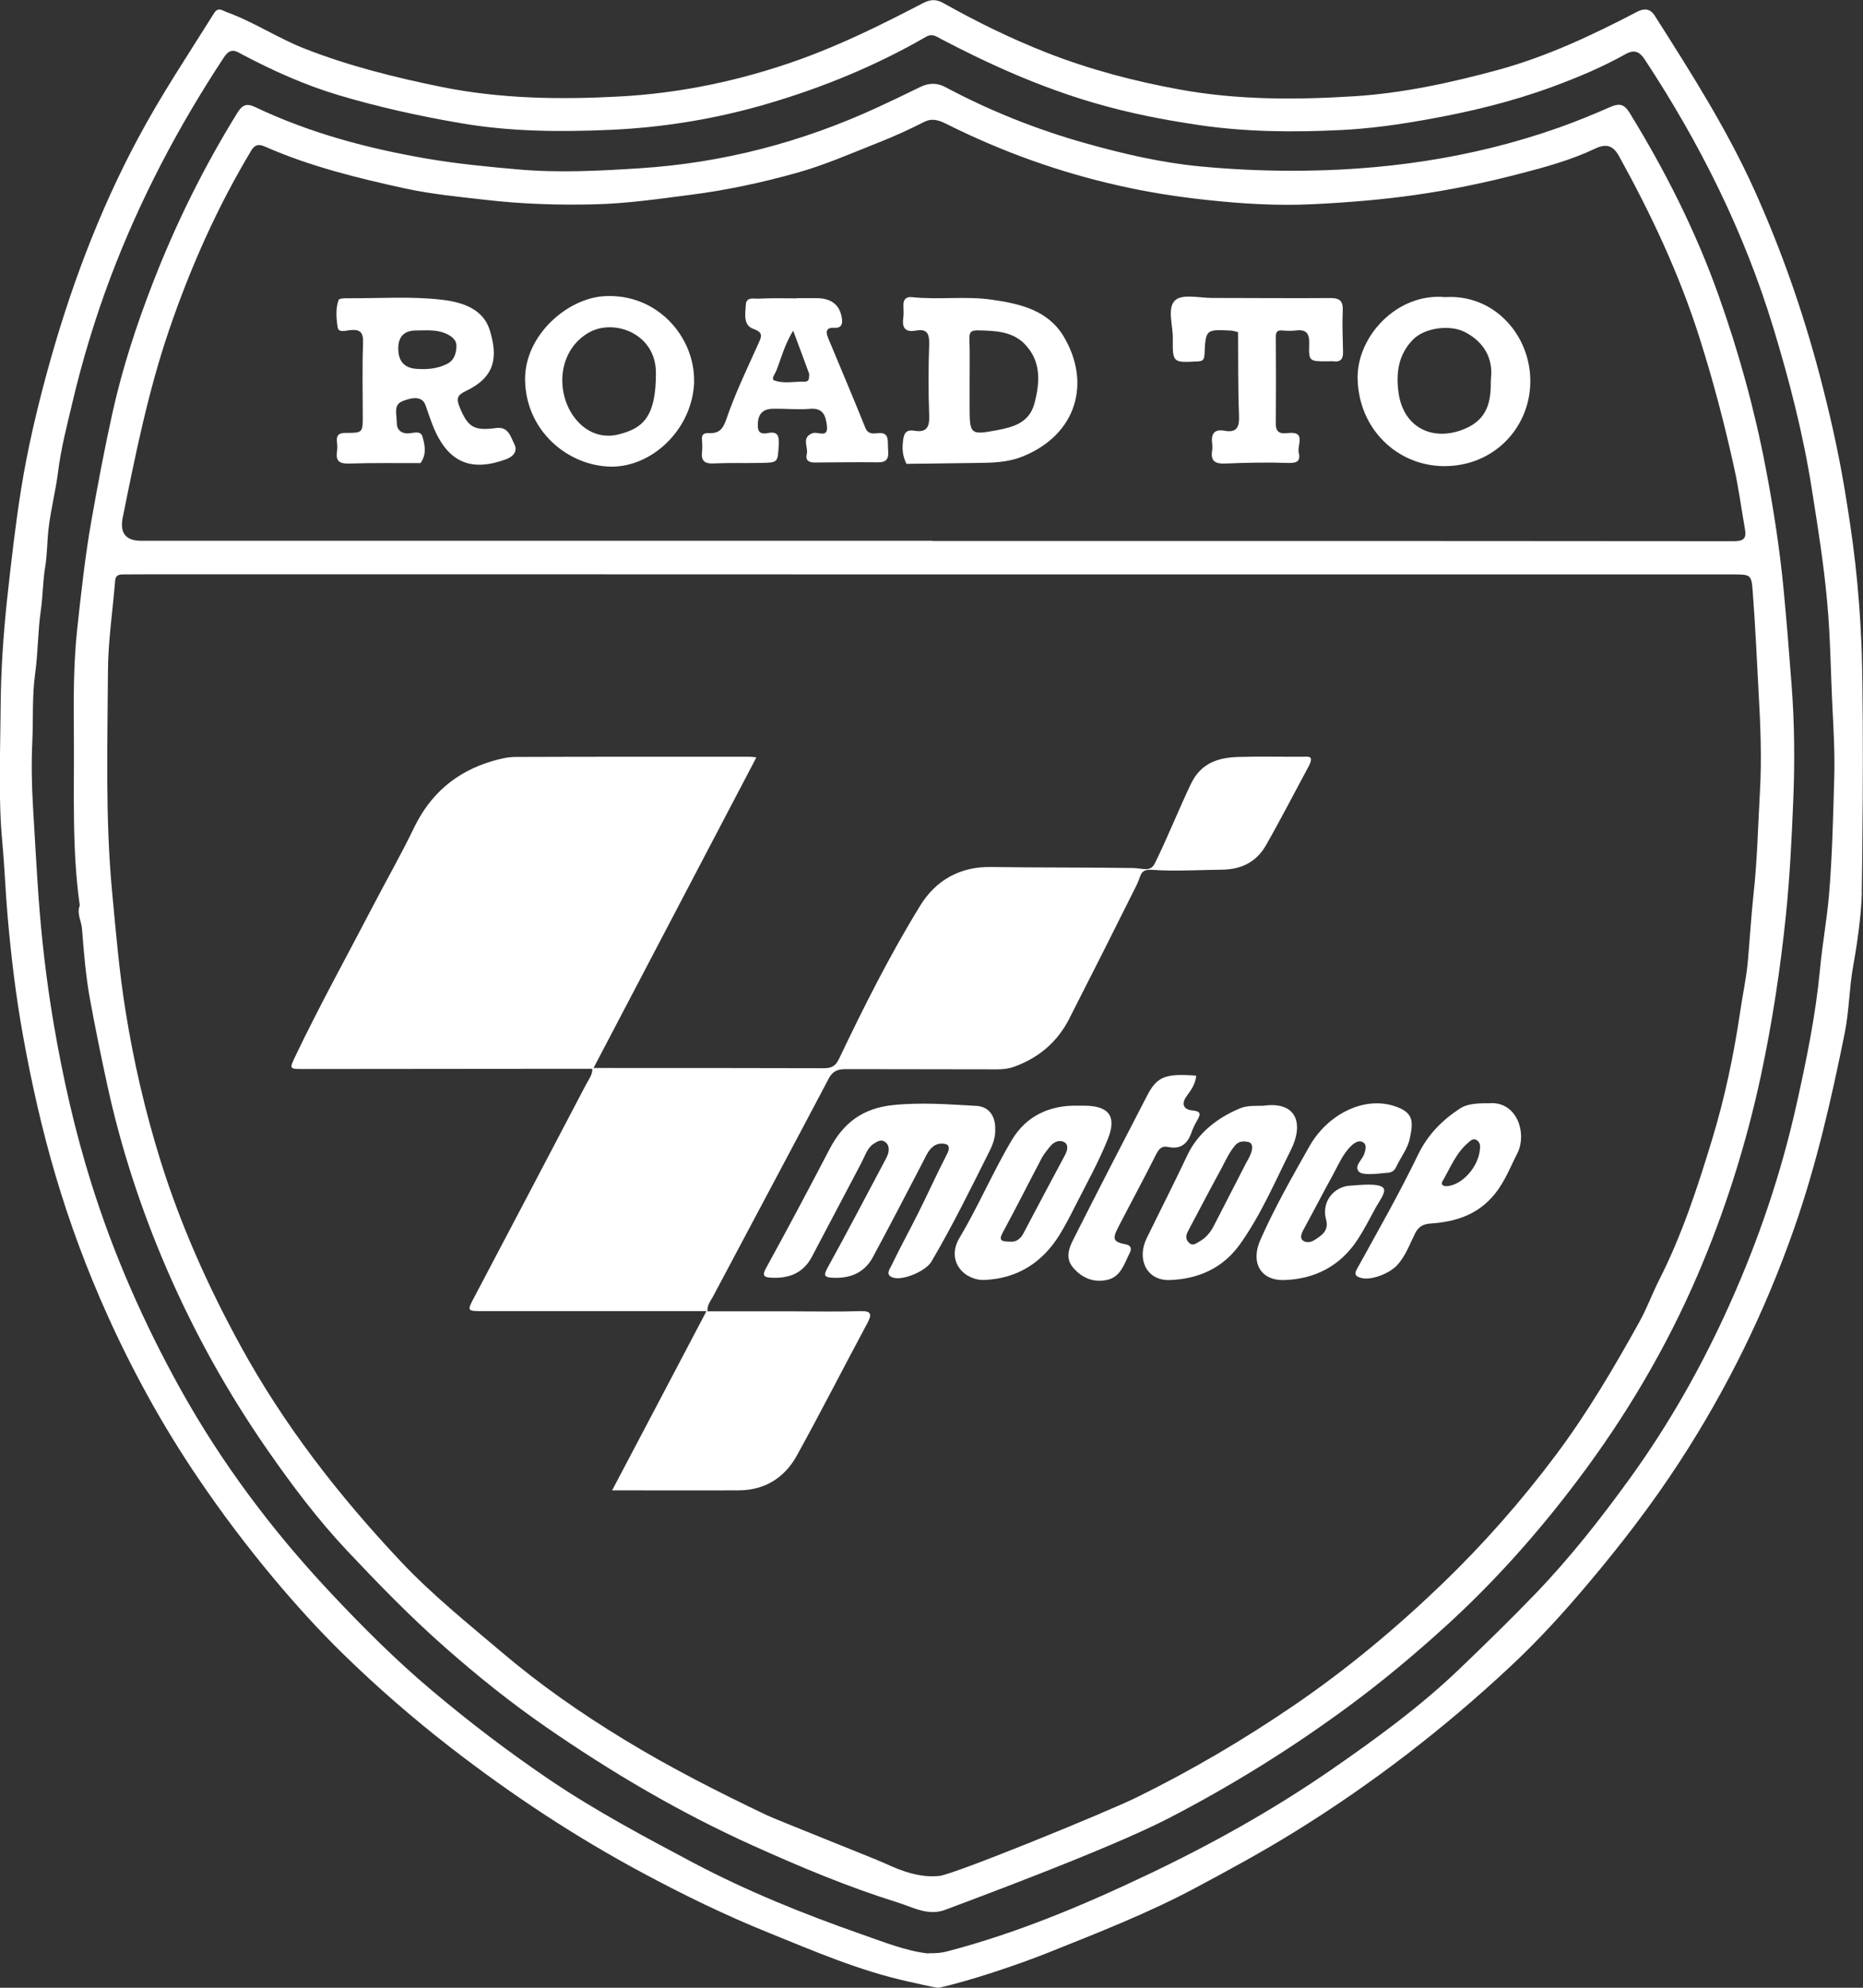 <?xml version="1.0" encoding="UTF-8"?>
<svg xmlns="http://www.w3.org/2000/svg" width="150" height="160" viewBox="0 0 150 160" fill="none">
  <rect x="0" y="0" width="150" height="160" fill="#333333" stroke="none"/>
  <g clip-path="url(#clip0_797_6390)">
    <path d="M149.909 71.806C149.876 73.576 149.529 75.995 149.207 77.773C148.885 79.56 148.885 81.404 148.521 83.191C147.447 88.501 146.249 93.77 144.448 98.897C142.135 105.512 139.078 111.752 135.269 117.611C133.013 121.084 130.485 124.367 127.808 127.533C125.866 129.835 123.842 132.054 121.653 134.098C116.274 139.134 110.466 143.604 104.195 147.477C101.6 149.081 98.923 150.535 96.23 151.973C92.413 154.009 88.381 155.579 84.374 157.183C82.044 158.114 78.045 159.468 75.583 160C75.434 160.033 73.36 159.551 73.096 159.493C69.188 158.629 65.536 157.05 61.843 155.554C58.389 154.158 55.043 152.529 51.763 150.768C46.318 147.851 41.171 144.452 36.279 140.663C33.247 138.311 30.347 135.793 27.612 133.117C25.663 131.214 23.82 129.178 22.052 127.068C19.887 124.483 17.863 121.799 15.971 119.007C13.154 114.86 10.741 110.489 8.675 105.919C7.023 102.262 5.627 98.515 4.487 94.667C3.388 90.953 2.537 87.171 1.851 83.357C1.273 80.166 0.893 76.967 0.612 73.743C0.438 71.773 0.372 69.804 0.19 67.843C-0.149 64.236 0.025 60.638 0.05 57.04C0.066 54.056 0.265 51.073 0.587 48.09C0.909 45.173 1.24 42.248 1.702 39.356C2.206 36.215 2.933 33.107 3.768 30.032C5.552 23.476 7.907 17.119 11.121 11.119C12.972 7.653 15.153 4.388 17.235 1.064C17.566 0.54 17.88 0.839 18.243 0.972C20.433 1.762 22.374 3.075 24.547 3.922C28.116 5.318 31.793 6.232 35.544 6.997C40.278 7.953 45.054 8.027 49.821 7.77C54.762 7.512 59.595 6.498 64.28 4.828C67.758 3.59 71.047 1.953 74.302 0.258C74.971 -0.091 75.426 -0.05 75.971 0.258C78.656 1.762 81.407 3.116 84.275 4.238C87.728 5.593 91.289 6.532 94.933 7.196C99.584 8.052 104.286 8.044 108.954 7.753C112.911 7.512 116.803 6.665 120.653 5.618C124.586 4.537 128.238 2.817 131.832 0.939C132.377 0.656 132.864 0.681 133.228 1.255C136.145 5.842 139.069 10.429 141.3 15.398C143.44 20.16 145.159 25.071 146.497 30.14C147.282 33.115 147.968 36.115 148.48 39.14C149.182 43.328 149.703 47.068 149.901 52.552C150.083 59.159 149.926 70.444 149.901 71.823L149.909 71.806ZM74.723 157.224C75.484 157.224 75.806 157.191 76.252 157.075C81.862 155.612 87.191 153.377 92.413 150.892C97.519 148.466 102.451 145.715 107.119 142.499C110.722 140.006 114.274 137.43 117.447 134.397C119.538 132.394 121.62 130.367 123.636 128.273C126.428 125.372 128.89 122.231 131.237 118.99C134.418 114.586 137.078 109.874 139.301 104.905C141.614 99.745 143.415 94.426 144.646 88.908C145.448 85.31 146.191 81.712 146.538 78.014C146.72 76.053 147.084 74.075 147.257 72.106C147.53 68.906 147.596 65.69 147.687 62.483C147.736 60.671 147.637 58.868 147.546 57.056C147.398 54.198 147.381 51.331 147.117 48.472C146.844 45.406 146.357 42.389 145.877 39.356C145.183 34.943 144.076 30.647 142.779 26.384C140.433 18.656 136.863 11.526 132.443 4.811C132.038 4.197 131.633 3.931 130.873 4.363C128.981 5.418 126.982 6.257 124.941 7.005C121.653 8.21 118.257 9.025 114.82 9.631C112.548 10.038 110.234 10.363 107.929 10.47C104.162 10.653 100.386 10.628 96.626 10.08C93.718 9.656 90.859 9.099 88.042 8.268C83.762 7.014 79.714 5.21 75.773 3.141C75.409 2.95 75.07 2.667 74.566 2.958C70.551 5.277 66.304 7.022 61.851 8.335C57.678 9.565 53.423 10.263 49.119 10.454C45.087 10.628 41.055 10.604 37.04 9.905C33.751 9.34 30.512 8.626 27.323 7.678C24.605 6.872 22.027 5.717 19.524 4.396C18.987 4.113 18.582 3.789 18.028 4.62C14.36 10.18 11.278 16.03 8.915 22.279C7.651 25.628 6.618 29.043 5.8 32.525C5.379 34.312 4.916 36.074 4.685 37.918C4.495 39.464 4.09 40.993 3.908 42.564C3.793 43.577 3.801 44.633 3.644 45.597C3.446 46.777 3.454 47.957 3.289 49.12C3.041 50.807 3.065 52.519 2.834 54.181C2.578 56.017 2.685 57.862 2.603 59.682C2.52 61.427 2.553 63.222 2.661 65.001C2.801 67.377 2.933 69.754 3.099 72.139C3.346 75.579 3.743 78.986 4.321 82.393C5.065 86.756 6.032 91.052 7.362 95.274C9.163 101.016 11.575 106.484 14.492 111.744C17.838 117.777 21.953 123.245 26.654 128.248C29.224 130.982 31.884 133.641 34.767 136.067C37.833 138.652 41.022 141.078 44.335 143.314C47.995 145.782 51.903 147.859 55.803 149.928C60.141 152.222 64.693 154.058 69.32 155.679C71.154 156.319 72.988 157.058 74.748 157.241L74.723 157.224Z" fill="white"></path>
    <path d="M6.428 72.92C5.783 68.399 5.982 63.829 5.949 59.283C5.924 56.408 5.907 53.516 6.213 50.657C6.535 47.716 6.849 44.774 7.37 41.849C7.882 38.949 8.427 36.065 9.064 33.19C9.848 29.658 10.964 26.243 12.269 22.869C14.128 18.058 16.4 13.462 19.11 9.083C19.482 8.484 19.821 8.277 20.507 8.601C24.919 10.703 29.587 11.95 34.395 12.772C36.825 13.188 39.254 13.421 41.707 13.637C44.987 13.928 48.251 13.753 51.498 13.545C58.174 13.121 64.577 11.451 70.675 8.634C71.823 8.102 72.955 7.562 74.087 7.005C74.764 6.673 75.434 6.648 76.103 7.005C79.713 8.933 83.506 10.437 87.447 11.543C90.463 12.39 93.511 13.097 96.643 13.396C99.006 13.62 101.369 13.736 103.732 13.745C111.176 13.778 118.455 12.764 125.494 10.279C126.899 9.781 128.279 9.216 129.642 8.617C130.344 8.31 130.757 8.343 131.203 9.074C134.062 13.72 136.516 18.573 138.35 23.717C139.978 28.279 141.267 32.941 142.176 37.711C142.795 40.96 143.299 44.209 143.613 47.508C143.853 50.009 144.051 52.511 144.241 55.02C144.489 58.178 144.514 61.328 144.382 64.477C144.258 67.535 144.109 70.593 143.795 73.643C143.349 77.989 142.696 82.294 141.779 86.582C140.589 92.124 138.896 97.476 136.665 102.67C134.12 108.578 130.856 114.071 126.998 119.181C123.817 123.403 120.297 127.358 116.381 130.915C113.902 133.167 111.333 135.319 108.639 137.306C104.029 140.713 99.187 143.721 94.098 146.355C89.075 148.956 76.946 153.394 76.177 153.701C74.764 154.266 73.542 153.535 72.302 153.144C68.32 151.906 64.478 150.294 60.661 148.574C54.77 145.923 49.234 142.665 43.93 138.992C41.104 137.04 38.427 134.887 35.841 132.61C33.057 130.159 30.479 127.508 27.943 124.816C25.58 122.306 23.506 119.547 21.531 116.705C18.375 112.16 15.69 107.356 13.484 102.279C11.369 97.401 9.724 92.382 8.601 87.171C8.113 84.919 7.651 82.651 7.238 80.391C6.899 78.529 6.75 76.635 6.601 74.748C6.552 74.133 6.18 73.576 6.403 72.928L6.428 72.92ZM75.177 46.237C54.646 46.228 34.106 46.228 13.575 46.228C12.41 46.228 11.245 46.228 10.088 46.237C9.716 46.237 9.311 46.195 9.27 46.76C9.072 49.195 8.7 51.621 8.692 54.056C8.659 59.981 8.469 65.898 9.03 71.823C9.328 74.989 9.592 78.155 10.096 81.296C10.749 85.41 11.683 89.448 12.922 93.421C14.541 98.614 16.747 103.542 19.358 108.312C22.853 114.702 27.273 120.378 32.239 125.655C34.775 128.356 37.659 130.666 40.46 133.043C43.517 135.635 46.813 137.929 50.242 140.015C53.944 142.275 57.81 144.236 61.727 146.106C62.454 146.455 70.46 149.621 71.286 150.003C72.633 150.626 74.07 151.158 75.624 151C76.813 150.884 89.041 145.89 91.52 144.676C95.932 142.508 100.138 140.031 104.203 137.256C108.466 134.347 112.407 131.056 116.125 127.483C119.463 124.267 122.52 120.794 125.304 117.071C127.832 113.689 129.964 110.065 132.005 106.384C132.616 105.279 133.054 104.074 133.624 102.952C135.442 99.362 136.681 95.565 137.846 91.734C138.871 88.368 139.598 84.919 140.11 81.438C140.308 80.075 140.606 78.729 140.73 77.366C140.887 75.579 140.994 73.776 141.184 71.998C141.49 69.222 141.548 66.438 141.705 63.663C141.853 61.037 141.746 58.394 141.597 55.752C141.449 53.067 141.333 50.375 141.126 47.691C141.019 46.228 140.986 46.237 139.457 46.237C118.033 46.237 96.61 46.237 75.186 46.237H75.177ZM75.087 43.544C82.101 43.544 89.124 43.544 96.139 43.544C110.614 43.544 125.098 43.544 139.573 43.561C140.341 43.561 140.639 43.386 140.498 42.605C140.209 40.985 140.003 39.356 139.647 37.752C138.862 34.162 137.929 30.614 136.813 27.115C135.194 22.03 132.938 17.243 130.369 12.59C129.898 11.742 129.369 11.518 128.427 11.966C126.502 12.88 124.445 13.445 122.388 13.977C119.579 14.709 116.745 15.299 113.853 15.706C111.143 16.088 108.433 16.304 105.715 16.437C102.864 16.578 100.022 16.404 97.171 16.096C94.767 15.839 92.388 15.465 90.049 14.933C85.282 13.861 80.697 12.216 76.309 10.03C75.723 9.739 75.128 9.448 74.409 9.814C73.228 10.412 72.021 10.969 70.79 11.451C68.568 12.332 66.37 13.304 64.073 13.936C61.322 14.7 58.521 15.307 55.662 15.673C53.093 16.005 50.531 16.379 47.954 16.445C45.004 16.52 42.054 16.429 39.105 16.088C36.94 15.839 34.751 15.631 32.636 15.174C28.794 14.335 24.96 13.396 21.333 11.8C20.953 11.634 20.564 11.559 20.242 12.099C17.491 16.67 15.335 21.523 13.616 26.559C11.939 31.47 10.906 36.572 9.881 41.666C9.628 42.924 10.14 43.544 11.418 43.528C32.644 43.528 53.861 43.528 75.087 43.528V43.544Z" fill="white"></path>
    <path d="M56.877 105.537C50.664 105.537 44.815 105.537 38.957 105.537C37.569 105.537 37.585 105.545 38.221 104.348C41.204 98.689 44.187 93.022 47.153 87.354C47.384 86.914 47.715 86.507 47.69 86.033C46.178 86.033 44.682 86.033 43.195 86.033C36.933 86.033 30.67 86.05 24.407 86.05C23.283 86.05 23.292 86.041 23.787 85.003C25.737 80.922 27.927 76.975 30.009 72.97C31.099 70.867 32.281 68.815 33.306 66.687C34.627 63.92 36.718 62.125 39.618 61.269C40.221 61.095 40.857 60.929 41.477 60.929C47.773 60.904 54.068 60.912 60.372 60.912C60.505 60.912 60.637 60.937 60.901 60.962C56.539 69.288 52.209 77.54 47.789 85.966C48.318 85.966 48.748 85.966 49.169 85.966C54.886 85.966 60.604 85.966 66.313 85.983C66.924 85.983 67.255 85.85 67.552 85.235C69.552 81.039 71.642 76.884 74.071 72.928C75.335 70.859 77.277 69.746 79.805 69.787C83.606 69.845 87.406 69.812 91.199 69.87C92.017 69.879 92.611 70.236 92.983 69.488C93.958 67.535 94.958 65.025 95.908 63.056C96.71 61.411 98.097 60.978 99.7 60.929C101.378 60.879 103.055 60.92 104.732 60.912C105.393 60.912 105.872 60.754 105.302 61.809C104.178 63.887 103.096 65.998 101.923 68.05C101.138 69.413 99.907 69.987 98.403 70.003C96.792 70.02 94.454 70.144 92.851 70.02C91.736 69.937 91.934 70.41 91.496 71.283C89.703 74.873 87.902 78.454 86.076 82.028C85.134 83.872 83.639 85.135 81.697 85.85C81.259 86.016 80.805 86.075 80.326 86.075C76.252 86.058 72.179 86.075 68.106 86.058C67.478 86.058 67.056 86.183 66.726 86.814C63.636 92.673 60.513 98.506 57.406 104.365C57.224 104.706 56.935 105.021 56.96 105.553C59.257 105.553 61.537 105.553 63.818 105.553C65.635 105.553 67.445 105.595 69.263 105.537C70.213 105.503 70.196 105.836 69.824 106.525C67.932 110.057 66.106 113.63 64.173 117.137C63.181 118.949 61.579 119.954 59.48 119.963C56.126 119.979 52.779 119.963 49.285 119.963C51.821 115.151 54.316 110.423 56.877 105.545V105.537Z" fill="white"></path>
    <path d="M80.127 90.82C80.176 91.493 79.953 92.091 79.664 92.673C78.169 95.664 76.69 98.664 74.996 101.548C74.55 102.312 72.732 103.085 71.922 102.844C71.237 102.645 71.65 102.129 71.766 101.888C72.46 100.434 73.245 99.022 73.963 97.576C74.748 96.005 75.467 94.409 76.268 92.856C76.458 92.481 76.45 92.157 76.12 92.083C74.996 91.842 74.6 92.972 74.319 93.512C72.98 96.08 71.65 98.656 70.27 101.207C69.584 102.47 68.428 102.919 67.04 102.852C66.445 102.819 66.255 102.719 66.626 102.055C68.204 99.204 69.708 96.321 71.237 93.445C71.286 93.354 71.328 93.263 71.377 93.171C71.584 92.781 71.65 92.29 71.369 92.008C70.997 91.634 70.658 91.867 70.328 92.074C69.849 92.374 69.617 93.097 69.37 93.57C68.031 96.105 66.701 98.639 65.362 101.174C64.66 102.503 63.479 102.927 62.074 102.844C61.603 102.819 61.314 102.736 61.669 102.088C63.421 98.905 65.123 95.698 66.8 92.482C67.899 90.379 69.469 89.199 71.914 88.95C74.17 88.717 76.384 88.892 78.615 89.016C79.573 89.066 80.127 89.772 80.135 90.82H80.127Z" fill="white"></path>
    <path d="M101.749 89C104.443 88.634 104.971 90.496 103.939 92.556C102.65 95.132 101.518 97.8 99.832 100.16C98.444 102.096 96.461 102.96 94.164 103.035C92.322 103.093 91.504 101.348 92.322 99.678C93.412 97.443 94.544 95.224 95.602 92.98C96.436 91.219 97.973 89.997 99.816 89.224C100.452 88.958 101.096 89.025 101.749 89.008V89ZM100.468 91.916C100.105 91.85 99.758 91.842 99.452 92.191C98.932 92.797 98.634 93.52 98.262 94.202C97.37 95.831 96.519 97.468 95.652 99.105C95.478 99.429 95.437 99.753 95.734 100.035C96.032 100.326 96.304 100.085 96.552 99.944C97.073 99.661 97.445 99.221 97.717 98.697C98.593 96.986 99.485 95.274 100.361 93.554C101.072 92.374 100.832 91.975 100.468 91.916Z" fill="white"></path>
    <path d="M111.416 95.681C111.581 96.03 111.003 96.753 110.722 97.285C110.259 98.141 109.813 99.013 109.276 99.828C107.888 101.913 105.864 102.952 103.418 103.035C101.485 103.102 100.684 101.614 101.468 99.828C102.617 97.218 104.03 94.742 105.426 92.274C106.855 89.748 109.706 88.26 112.168 89C113.87 89.515 113.796 90.296 113.506 91.659C113.341 92.457 112.771 93.163 112.416 93.927C112.242 94.301 111.97 94.409 111.598 94.409C111.391 94.409 109.731 94.692 109.4 94.301C109.012 93.836 109.689 93.362 109.846 92.872C109.945 92.548 110.078 92.141 109.739 91.941C109.441 91.767 109.111 91.941 108.83 92.199C108.111 92.872 107.764 93.77 107.302 94.601C106.5 96.055 105.74 97.534 104.947 98.988C104.79 99.279 104.658 99.628 104.872 99.828C105.104 100.044 105.5 100.027 105.814 99.828C106.434 99.437 107.021 99.055 106.765 98.141C106.384 96.761 107.384 95.465 108.797 95.432C109.103 95.432 111.16 95.141 111.416 95.681Z" fill="white"></path>
    <path d="M86.761 89C86.935 89 87.1 89 87.274 89C89.281 89 89.951 89.847 89.182 91.725C88.447 93.553 87.48 95.282 86.588 97.044C86.191 97.833 85.786 98.614 85.332 99.362C83.944 101.614 81.945 102.902 79.292 103.027C77.665 103.102 76.136 101.523 77.251 99.645C78.78 97.085 79.953 94.301 81.482 91.742C82.622 89.839 84.498 88.95 86.753 89H86.761ZM81.523 99.944C81.713 99.944 82.126 99.803 82.382 99.312C83.49 97.202 84.613 95.099 85.737 92.997C85.927 92.639 86.059 92.191 85.737 91.966C85.415 91.742 84.944 91.842 84.63 92.191C84.448 92.39 84.026 92.93 83.903 93.163C82.779 95.29 81.887 97.094 80.738 99.204C80.35 99.919 80.689 99.952 81.531 99.944H81.523Z" fill="white"></path>
    <path d="M120.091 88.792C122.173 88.784 122.925 91.21 122.206 92.756C121.628 93.886 121.182 95.083 120.355 96.105C119.017 97.767 117.224 98.34 115.233 98.481C114.621 98.523 114.233 98.697 113.944 99.263C113.498 100.152 113.175 101.116 112.457 101.872C111.812 102.545 110.3 103.127 109.491 102.836C109.201 102.728 109.003 102.603 109.243 102.171C110.928 99.113 112.663 96.072 114.183 92.93C114.968 91.31 116.142 90.147 117.554 89.224C118.248 88.775 119.215 88.809 120.083 88.8L120.091 88.792ZM119.157 92.498C119.199 92.207 119.157 91.941 118.901 91.775C118.595 91.576 118.356 91.858 118.199 91.991C117.224 92.814 116.77 94.011 116.142 95.083C115.993 95.332 116.158 95.506 116.555 95.473C117.744 95.357 119.042 93.927 119.157 92.498Z" fill="white"></path>
    <path d="M96.313 86.582C96.255 87.279 95.883 87.753 95.536 88.243C95.057 88.9 95.346 89.324 96.007 89.382C96.8 89.457 96.627 89.764 96.371 90.221C96.205 90.512 96.048 90.82 95.941 91.135C95.627 92.049 95.073 92.54 94.057 92.324C93.545 92.207 93.314 92.473 93.074 92.939C92.091 94.908 91.033 96.844 90.025 98.805C89.538 99.745 89.637 99.969 90.637 100.16C91.124 100.251 91.099 100.584 90.967 100.833C90.529 101.697 90.257 102.769 89.158 103.019C88.108 103.26 87.166 102.911 86.431 102.071C85.729 101.274 86.068 100.459 86.439 99.728C88.389 95.864 90.372 92.025 92.363 88.185C93.165 86.64 93.842 86.399 96.305 86.582H96.313Z" fill="white"></path>
    <path d="M33.85 37.278C31.934 37.278 30.025 37.254 28.108 37.312C27.34 37.337 27.018 37.129 27.133 36.339C27.166 36.107 27.166 35.857 27.133 35.617C27.067 35.068 27.224 34.844 27.844 34.844C29.215 34.852 29.215 34.819 29.207 33.423C29.207 31.495 29.157 29.567 29.232 27.639C29.265 26.75 29.009 26.484 28.166 26.575C27.844 26.608 27.257 26.8 27.191 26.367C27.076 25.636 27.009 24.855 27.265 24.14C27.307 24.016 27.77 23.999 28.034 24.007C30.562 24.024 33.099 23.833 35.61 24.132C37.238 24.323 38.915 24.872 39.436 26.584C40.105 28.769 39.865 30.348 37.519 31.47C36.858 31.786 36.709 32.043 36.998 32.749C37.668 34.378 38.139 34.702 39.948 34.453C40.931 34.32 41.105 35.143 41.402 35.724C41.724 36.348 41.286 36.772 40.733 36.971C38.081 37.943 36.056 37.411 34.801 34.137C34.611 33.647 34.437 33.123 34.264 32.625C33.966 31.761 32.999 32.076 32.504 32.251C31.62 32.55 31.95 33.306 31.95 34.079C31.95 34.528 32.223 34.835 32.71 34.885C33.156 34.927 33.842 34.578 34.007 35.126C34.214 35.799 34.371 36.597 33.85 37.278ZM33.768 29.7C34.454 29.741 35.239 29.666 35.982 29.301C36.585 29.002 36.734 28.42 36.751 27.872C36.767 27.331 36.313 27.016 35.817 26.816C35.073 26.517 34.297 26.6 33.52 26.6C32.55 26.6 32.066 27.085 32.066 28.054C32.066 29.151 32.63 29.7 33.76 29.7H33.768Z" fill="white"></path>
    <path d="M72.98 37.337C72.674 36.672 72.633 36.206 72.699 35.558C72.765 34.919 72.914 34.561 73.6 34.669C74.632 34.844 74.855 34.362 74.814 33.398C74.74 31.511 74.748 29.617 74.814 27.722C74.839 26.891 74.657 26.442 73.756 26.608C72.872 26.775 72.608 26.376 72.732 25.545C72.781 25.212 72.732 24.855 72.74 24.514C72.74 24.091 72.98 23.875 73.393 23.916C75.549 24.149 77.722 23.816 79.871 24.124C82.134 24.448 84.382 24.971 85.646 27.09C87.852 30.797 86.72 34.952 82.374 36.73C81.358 37.145 80.3 37.237 79.218 37.254C77.144 37.287 75.062 37.312 72.988 37.337H72.98ZM78.069 30.68C78.069 31.337 78.069 31.985 78.069 32.642C78.069 34.968 78.086 35.043 80.317 34.619C81.564 34.378 82.878 34.038 83.291 32.467C83.745 30.73 83.836 29.052 82.49 27.68C81.473 26.65 80.094 26.625 78.739 26.592C78.201 26.584 78.028 26.725 78.053 27.282C78.094 28.412 78.069 29.55 78.069 30.68Z" fill="white"></path>
    <path d="M64.123 23.999C64.668 23.999 65.213 23.999 65.767 23.999C66.995 24.01 67.673 24.589 67.799 25.736C67.849 26.16 67.651 26.417 67.221 26.384C66.543 26.334 66.453 26.658 66.667 27.182C67.667 29.592 68.692 31.993 69.667 34.42C69.881 34.96 70.286 34.91 70.666 34.869C71.542 34.761 71.484 35.367 71.493 35.907C71.493 36.481 71.732 37.229 70.708 37.212C68.997 37.195 67.287 37.212 65.585 37.229C65.106 37.229 64.833 37.038 64.957 36.564C65.106 35.99 64.47 35.184 65.461 34.86C65.866 34.727 66.709 35.309 66.576 34.254C66.486 33.481 66.279 32.816 65.222 32.907C64.238 32.99 63.239 32.883 62.247 32.899C61.561 32.907 61.09 33.198 61.024 33.988C60.975 34.611 61.066 35.01 61.818 34.86C62.627 34.694 62.743 35.085 62.702 35.824C62.611 37.22 62.669 37.237 61.256 37.262C59.992 37.287 58.727 37.245 57.463 37.303C56.761 37.337 56.439 37.121 56.522 36.381C56.554 36.074 56.546 35.758 56.522 35.45C56.48 35.018 56.604 34.844 57.083 34.86C57.827 34.894 58.182 34.619 58.471 33.772C59.182 31.678 60.157 29.675 61.066 27.647C61.322 27.082 61.471 26.766 60.661 26.476C59.818 26.176 60.008 25.246 60.049 24.531C60.091 23.858 60.71 24.066 61.074 24.041C62.098 23.983 63.123 24.016 64.147 24.016C64.147 24.008 64.147 23.999 64.147 23.991L64.123 23.999ZM63.867 26.608C63.172 27.739 62.908 28.811 62.511 29.824C62.412 30.082 62.049 30.514 62.346 30.622C63.115 30.905 63.957 30.697 64.767 30.722C65.015 30.722 65.139 30.614 65.139 30.365C65.139 30.265 65.172 30.148 65.139 30.057C64.742 28.96 64.329 27.872 63.858 26.608H63.867Z" fill="white"></path>
    <path d="M116.349 23.916C120.306 23.658 123.264 26.991 123.214 30.78C123.157 34.495 120.215 37.569 116.208 37.52C112.465 37.47 109.4 34.511 109.309 30.497C109.227 27.09 112.49 23.55 116.357 23.916H116.349ZM120.033 30.705C120.033 30.531 120.067 30.232 120.075 30.049C120.091 28.503 119.224 27.365 117.902 26.708C116.72 26.118 114.704 26.384 113.779 27.323C112.573 28.545 112.399 30.032 112.597 31.561C112.978 34.478 115.431 35.583 117.951 34.511C119.728 33.755 120.05 32.392 120.033 30.705Z" fill="white"></path>
    <path d="M55.893 30.68C55.786 34.569 52.473 37.611 49.184 37.561C45.69 37.503 42.294 34.636 42.277 30.514C42.269 26.982 45.665 24.024 48.631 23.841C52.903 23.575 55.935 27.115 55.885 30.68H55.893ZM52.812 30.015C52.812 26.816 49.399 25.62 47.4 26.775C44.706 28.329 44.69 32.143 46.681 34.096C47.441 34.844 48.548 35.284 49.804 34.968C51.746 34.478 52.82 33.589 52.812 30.024V30.015Z" fill="white"></path>
    <path d="M99.684 26.733C99.485 26.692 99.287 26.617 99.089 26.608C97.098 26.509 97.073 26.517 96.982 28.512C96.957 28.96 96.85 29.077 96.404 29.093C94.437 29.193 94.404 29.209 94.429 27.223C94.445 26.168 93.942 24.772 94.635 24.157C95.222 23.642 96.577 23.983 97.593 23.983C100.774 23.983 103.955 24.016 107.128 23.991C107.888 23.991 108.144 24.24 108.111 25.013C108.062 26.11 108.111 27.215 108.136 28.312C108.152 28.869 107.962 29.16 107.368 29.085C107.202 29.06 107.029 29.085 106.855 29.085C105.409 29.085 105.368 29.085 105.409 27.656C105.434 26.841 105.178 26.5 104.36 26.6C103.988 26.642 103.608 26.633 103.236 26.6C102.823 26.567 102.716 26.741 102.724 27.132C102.741 29.467 102.741 31.811 102.724 34.146C102.724 34.877 103.179 34.919 103.683 34.86C105.203 34.686 104.426 35.833 104.567 36.423C104.748 37.179 104.36 37.287 103.666 37.262C101.997 37.204 100.32 37.245 98.643 37.312C97.858 37.345 97.461 37.129 97.593 36.281C97.626 36.082 97.618 35.866 97.593 35.666C97.502 34.919 97.783 34.528 98.56 34.669C99.601 34.86 99.799 34.378 99.758 33.423C99.675 31.196 99.7 28.96 99.684 26.725L99.717 26.716L99.684 26.733Z" fill="white"></path>
    <path d="M99.684 26.734L99.718 26.716L99.684 26.725V26.734Z" fill="white"></path>
  </g>
  <defs>
    <clipPath id="clip0_797_6390">
      <rect width="150" height="160" fill="white"></rect>
    </clipPath>
  </defs>
</svg>
